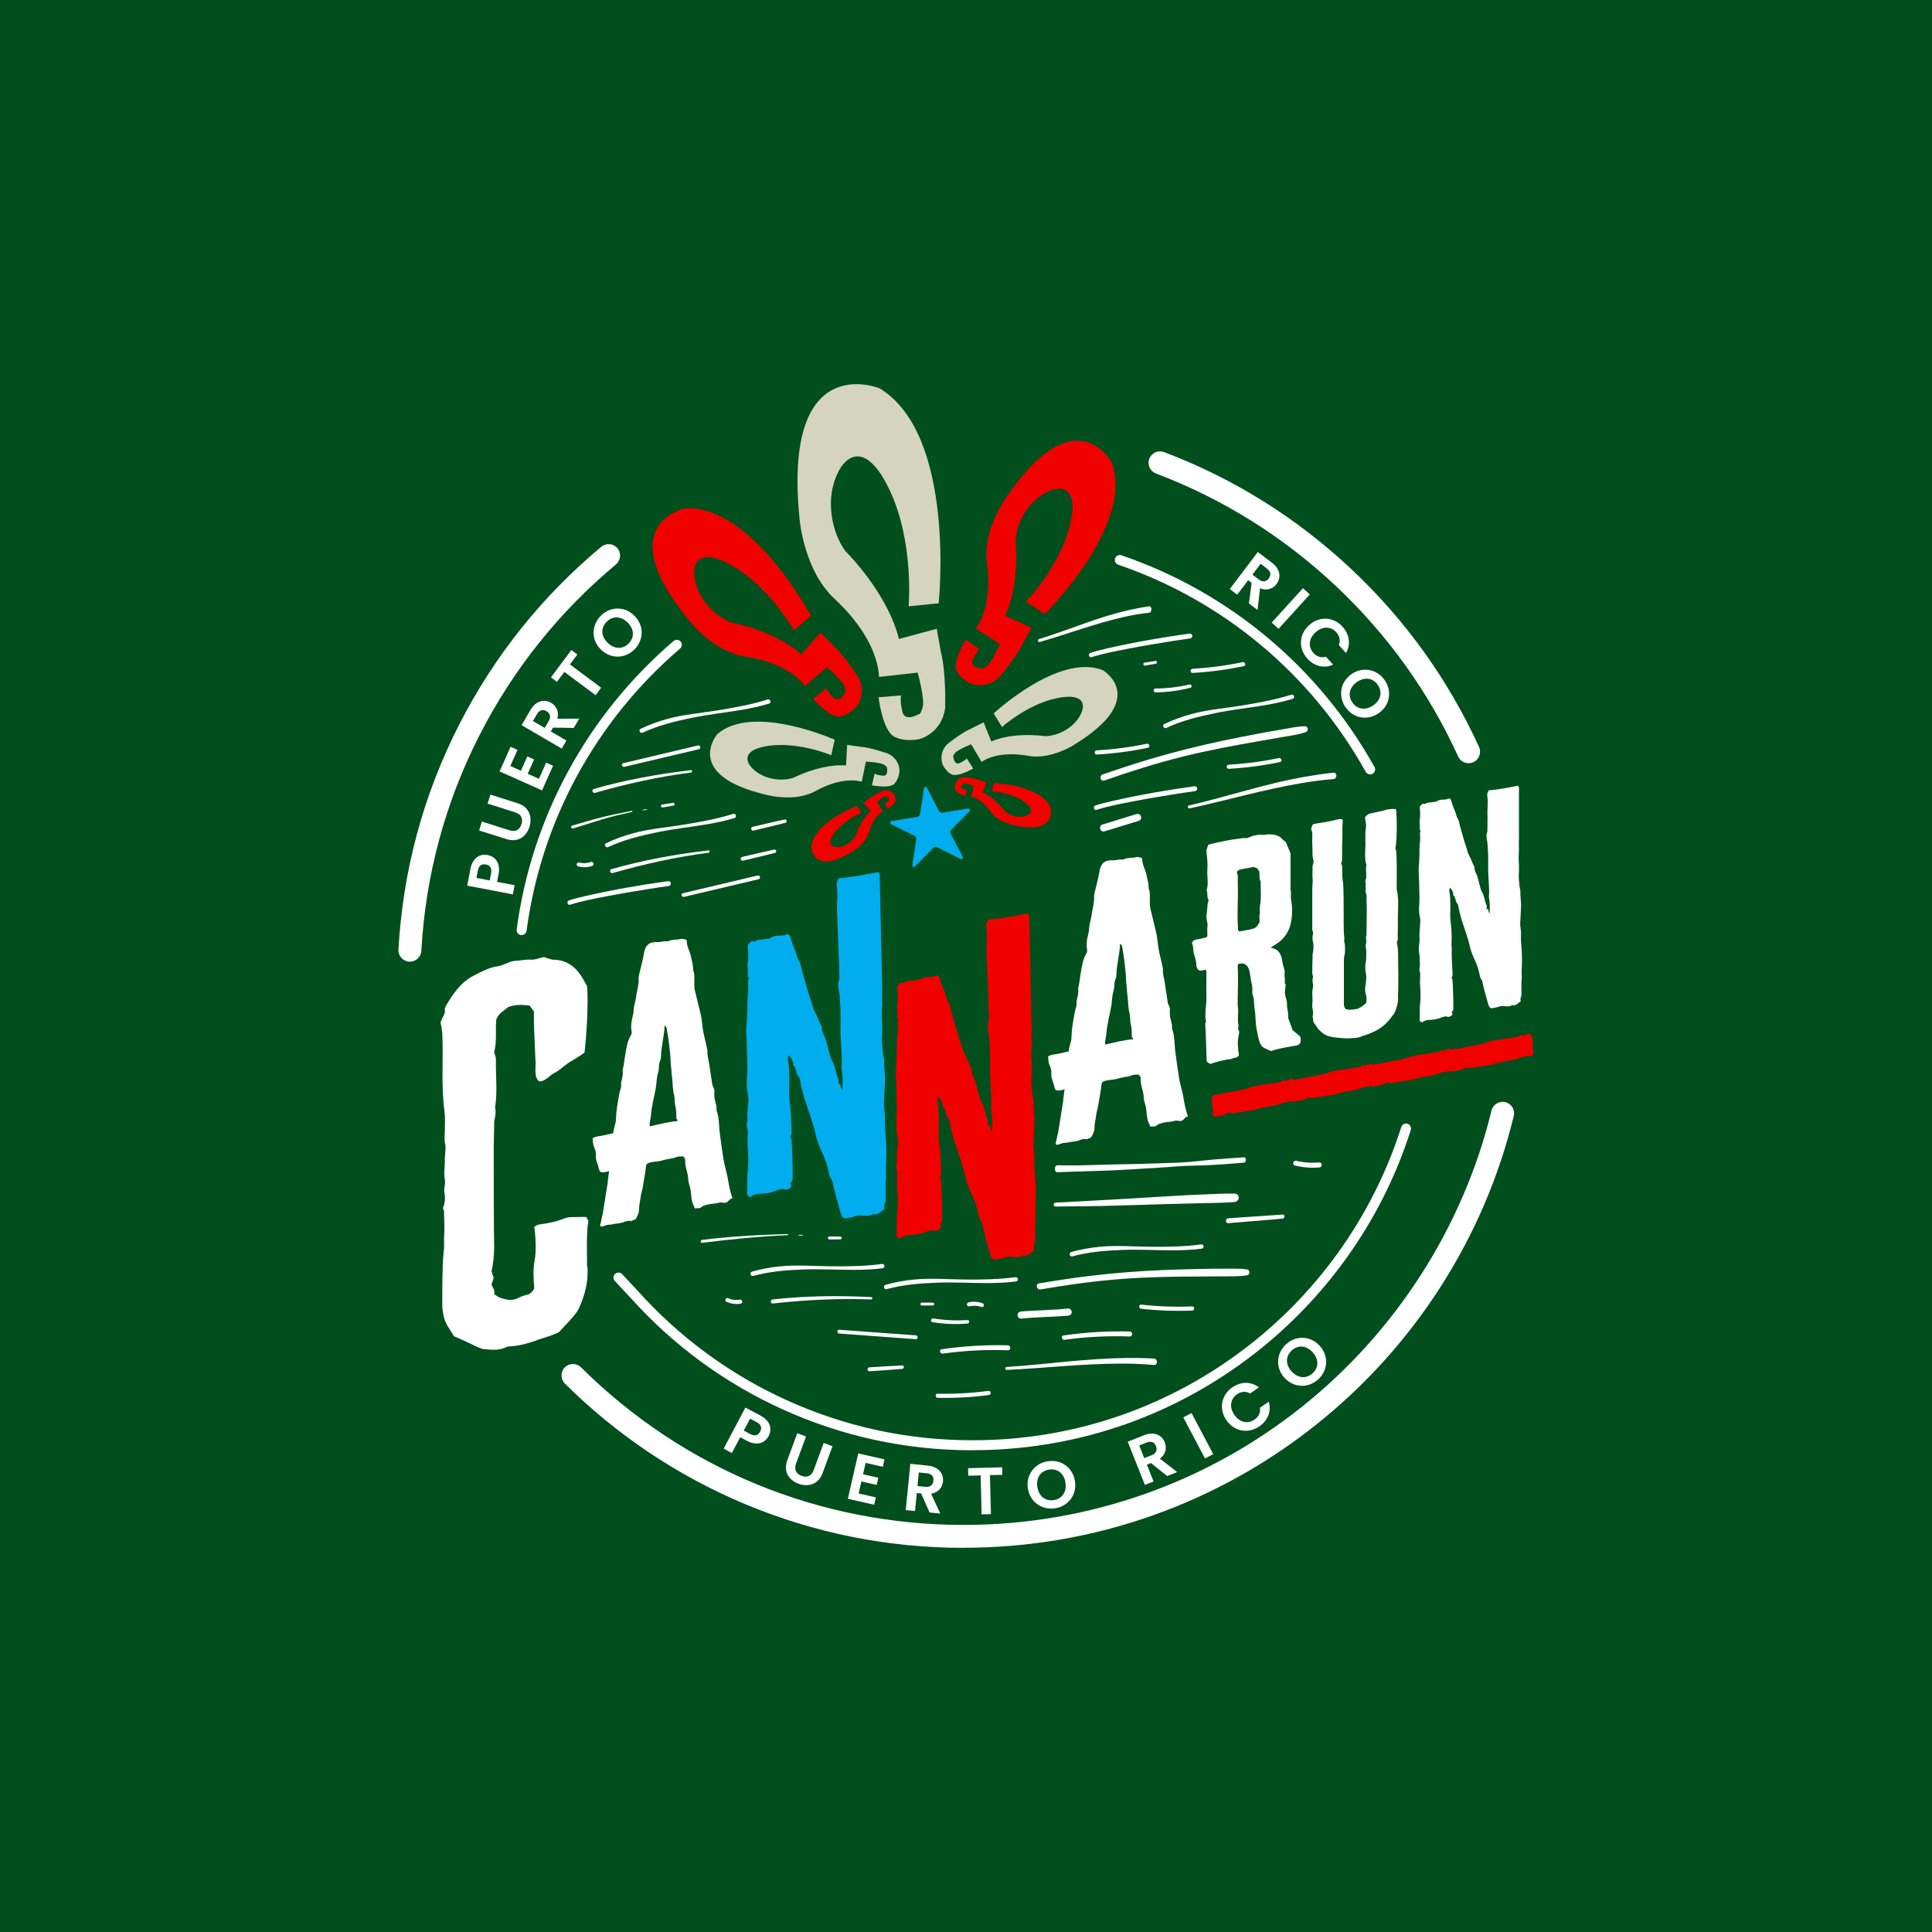 <?xml version="1.0" encoding="UTF-8"?>
<svg id="Layer_1" data-name="Layer 1" xmlns="http://www.w3.org/2000/svg" viewBox="0 0 500 500">
  <defs>
    <style>
      .cls-1, .cls-2 {
        fill: #f10000;
      }

      .cls-3, .cls-4 {
        fill: #00aeef;
      }

      .cls-4, .cls-5, .cls-2 {
        fill-rule: evenodd;
      }

      .cls-6 {
        fill: #fff;
      }

      .cls-5 {
        fill: #d5d4be;
      }

      .cls-7 {
        fill: #004f1c;
      }
    </style>
  </defs>
  <rect class="cls-7" x="-7.25" y="-7.19" width="518.65" height="517.42"/>
  <g>
    <g>
      <path class="cls-6" d="M129.02,226.25l-.38,1.98,4.54.86-.45,2.37-11.81-2.25.83-4.35c.54-2.84,2.42-3.96,4.47-3.57,1.79.34,3.39,1.91,2.81,4.96ZM127.09,225.99c.25-1.34-.29-2.06-1.34-2.26-1.08-.21-1.84.26-2.09,1.6l-.36,1.88,3.44.65.36-1.88Z"/>
      <path class="cls-6" d="M123.99,214.92l.73-2.3,7.1,2.25c1.58.5,2.67-.09,3.13-1.56.47-1.48-.08-2.59-1.66-3.09l-7.1-2.25.73-2.32,7.08,2.24c3.02.96,3.81,3.59,3.02,6.11-.8,2.51-2.93,4.11-5.95,3.16l-7.08-2.24Z"/>
      <path class="cls-6" d="M133.93,194.07l-1.86,4.17,2.75,1.23,1.65-3.7,1.75.78-1.65,3.7,2.91,1.3,1.86-4.17,1.79.8-2.85,6.37-10.99-4.91,2.85-6.37,1.79.8Z"/>
      <path class="cls-6" d="M137.26,183.78c1.46-2.5,3.63-2.9,5.37-1.89,1.26.74,2.13,2.19,1.61,4.11l5.66-.02-1.41,2.41-5.38-.08-.57.98,4.05,2.37-1.22,2.08-10.38-6.07,2.28-3.9ZM138.94,184.86l-1.02,1.74,3.05,1.78,1.02-1.74c.68-1.16.37-2.04-.56-2.59-.92-.54-1.81-.36-2.48.8Z"/>
      <path class="cls-6" d="M142.59,175.3l5.27-7.07,1.56,1.16-1.92,2.57,8.08,6.02-1.44,1.93-8.08-6.02-1.92,2.57-1.56-1.16Z"/>
      <path class="cls-6" d="M164.3,167.97c-2.34,2.46-6.1,2.7-8.72.2-2.61-2.49-2.54-6.25-.19-8.71,2.37-2.48,6.09-2.69,8.7-.2,2.62,2.5,2.57,6.24.22,8.71ZM162.74,166.48c1.5-1.57,1.4-3.74-.37-5.43-1.77-1.69-3.91-1.66-5.41-.09-1.51,1.58-1.44,3.73.33,5.42,1.77,1.69,3.94,1.69,5.45.1Z"/>
    </g>
    <path class="cls-6" d="M161.41,316.31c-2.05.55-2.46.3-2.79.53-1.07.2-1.07-.04-2.3.44-.49.18-.9.25-.98-.06-.08-.31.25-.95.25-1.36l.41-1.8,1.23-7.7c.08-1.08.25-2.18.41-3.28-.82.24-2.46.72-2.54-.34l-.16-.38c-.16-1.12-.82-2.06-.74-3.22.08-1.08-.16-1.61-.57-2.6-.16-.38-.25-1.59-.25-1.92.33-.55,2.46-.63,2.95-.81.82-.16,1.64-.39,2.38-.54,0-.25.08-.51.08-.75l.57-2.24.16-2.33c.16-1.67.49-3.46.82-5.24.16-.52.41-1.14.41-1.72-.08-.64.08-1.25.25-1.85.08-.59.25-1.2.16-1.84-.08-.48.16-1.02.25-1.61.25-1.77.49-3.54.9-5.34.57-2.41,1.31-2.38,1.15-3.42-.25-1.18-.08-2.53.25-3.82.25-.78.25-1.52.33-2.28.16-1.1.57-2.24.66-3.41.25-1.44.66-2.83.57-4.21,0-.74.25-1.44.41-2.13.49-1.9.82-3.44,1.07-4.8.16-1.02.9-2.14,1.89-2.33.49-.09.98-.19,1.48-.12.82,0,1.64-.31,2.38-.21.25.04.41,0,.57-.11,1.07-.45,2.05-.23,3.12-.51.41-.16.74.11,1.15.11.41.09.41.33.41.66,0,1.15.74,2.4.98,3.42.25,1.27.66,2.42.66,3.73,0,.41.25.69.25,1.1.16,1.36-.08,2.8.16,4.15l1.56,6.43c.25,1.1.33,2.32.49,3.43.25,1.92.82,3.62,1.15,5.44,0,.16.16.3.08.56-.08,1.08.25,2.09.41,3.04l.82,5.42c.08.8.66,1.19.57,2.02-.16,2.33.57,3.01.57,4.48-.08.26,0,.49.08.64.66,1.93.49,4.09.82,6.16.25,2.09.57,4.16.9,6.31.25,1.43.66,2.83.98,4.24.33,1.91.66,3.89,1.31,5.74-.33.14-.74.3-.9.58-.49.67-1.23.73-1.64.56-.82-.17-1.64.31-2.38.29-.66.04-1.39.18-2.13.41-.33.06-.82.32-1.15.63-.49.26-.9.09-1.23.15-.49.18-.33-.27-.49-.48-.82-1.32-.66-3.16-.98-4.65-.25-.94-.57-1.86-.57-2.93-.16-1.45-.82-2.71-.74-4.29,0-.25-.08-.64-.33-.84-.16-.13-.16-.3-.33-.27-.57.11-1.23-.01-1.72.25-.74.3-1.07.29-1.8.43-.66.12-1.39.27-1.97.46-1.31.33-1.8.18-3.03.5-.66.21-.9.34-.98,1.01-.16,1.75-.57,3.55-.82,5.32-.16.93-.49,1.82-.57,2.73-.16,1.1-.41,2.13-.41,3.19,0,.82-.41,1.55-.82,2.29-.33.47-.82.24-1.15.63-.66-.28-1.31,0-1.97.21ZM175.36,290.11c0-.41-.41-.5-.33-.92,0-.98,0-1.97-.25-2.91-.25-1.02-.08-2.2-.41-3.2-.16-.62-.16-1.28-.25-1.92-.08-1.21-.16-2.35-.33-3.46,0-1.15-.25-2.09-.25-3.15,0-1.56-.57-6.29-.9-7.7-.08-.56,0-1.07-.66-1.43.08,1.79-.98,6.18-.9,7.8,0,.08-.08,1-.16,1.1-.57,1.18-.25,1.93-.57,3.14-.41,1.31-.41,2.54-.57,3.8-.41,2.46-1.15,4.89-1.31,7.39-.08.92-.41,1.8-.33,2.85,2.46-.55,4.84-1.17,7.22-1.38Z"/>
    <path class="cls-6" d="M279.29,295.14c-2.05.55-2.46.3-2.79.53-1.07.2-1.07-.04-2.3.44-.49.18-.9.25-.98-.06-.08-.31.25-.95.25-1.36l.41-1.8,1.23-7.7c.08-1.08.25-2.18.41-3.28-.82.24-2.46.72-2.54-.34l-.16-.38c-.16-1.12-.82-2.06-.74-3.22.08-1.08-.16-1.61-.57-2.6-.16-.38-.25-1.59-.25-1.92.33-.55,2.46-.63,2.95-.81.82-.16,1.64-.4,2.38-.54,0-.25.08-.51.08-.75l.57-2.24.16-2.33c.16-1.67.49-3.46.82-5.24.16-.52.41-1.14.41-1.72-.08-.64.08-1.25.25-1.85.08-.59.25-1.2.16-1.84-.08-.48.16-1.02.25-1.61.25-1.77.49-3.54.9-5.34.57-2.41,1.31-2.38,1.15-3.42-.25-1.18-.08-2.53.25-3.82.25-.79.25-1.52.33-2.28.16-1.1.57-2.24.66-3.41.25-1.44.66-2.83.57-4.21,0-.74.25-1.44.41-2.13.49-1.9.82-3.44,1.07-4.8.16-1.02.9-2.14,1.89-2.33.49-.09.98-.19,1.48-.12.82,0,1.64-.31,2.38-.21.25.04.41,0,.57-.11,1.07-.45,2.05-.23,3.12-.51.41-.16.74.11,1.15.11.41.09.41.33.41.66,0,1.15.74,2.4.98,3.42.25,1.27.66,2.42.66,3.73,0,.41.25.69.25,1.1.16,1.36-.08,2.8.16,4.15l1.56,6.43c.25,1.1.33,2.32.49,3.43.25,1.92.82,3.62,1.15,5.44,0,.16.16.3.08.56-.08,1.08.25,2.09.41,3.04l.82,5.42c.08.8.66,1.19.57,2.02-.16,2.33.57,3.01.57,4.48-.08.26,0,.49.08.64.66,1.93.49,4.09.82,6.16.25,2.09.57,4.16.9,6.31.25,1.43.66,2.83.98,4.24.33,1.91.66,3.89,1.31,5.74-.33.14-.74.3-.9.58-.49.67-1.23.73-1.64.56-.82-.17-1.64.31-2.38.29-.66.04-1.39.18-2.13.41-.33.06-.82.32-1.15.63-.49.26-.9.09-1.23.15-.49.18-.33-.27-.49-.48-.82-1.32-.66-3.16-.98-4.65-.25-.94-.57-1.86-.57-2.93-.16-1.45-.82-2.71-.74-4.29,0-.25-.08-.64-.33-.84-.16-.13-.16-.3-.33-.27-.57.11-1.23-.01-1.72.25-.74.3-1.07.29-1.8.43-.66.13-1.39.27-1.97.46-1.31.33-1.8.18-3.03.5-.66.21-.9.34-.98,1.01-.16,1.75-.57,3.55-.82,5.32-.16.93-.49,1.82-.57,2.73-.16,1.1-.41,2.13-.41,3.19,0,.82-.41,1.55-.82,2.29-.33.47-.82.24-1.15.63-.66-.28-1.31,0-1.97.21ZM293.23,268.94c0-.41-.41-.5-.33-.92,0-.98,0-1.97-.25-2.91-.25-1.02-.08-2.2-.41-3.2-.16-.62-.16-1.28-.25-1.92-.08-1.21-.16-2.35-.33-3.46,0-1.15-.25-2.09-.25-3.15,0-1.56-.57-6.29-.9-7.7-.08-.56,0-1.07-.66-1.43.08,1.79-.98,6.18-.9,7.8,0,.08-.08,1-.16,1.1-.57,1.18-.25,1.93-.57,3.14-.41,1.31-.41,2.54-.57,3.8-.41,2.46-1.15,4.89-1.31,7.39-.08.92-.41,1.8-.33,2.85,2.46-.55,4.84-1.17,7.22-1.38Z"/>
    <path class="cls-3" d="M193.35,309.18c.09-2.07-.09-4.09.18-6.28.18-1.82.18-3.78,0-5.62-.09-1.14-.09-2.3,0-3.48,0-.71.09-1.35-.18-1.93-.27-.84.18-1.82.09-2.69-.18-.95.25-3.42.25-3.96.18-1.1-.27-2.18-.36-3.32-.18-1.75.09-3.58.09-5.37-.09-3.01-.09-6.05-.27-9.13-.09-1.32.18-2.8.18-4.23.18-1.73,0-3.48.18-5.3.18-1.1.18-2.35.09-3.5,0-.45,0-.89.27-1.3-.18-.23-.45-.36-.36-.56.18-1.19-.18-2.2,0-3.3.27-1.48.09-2.96,0-4.37,0-.45.45-.71.71-1.03.36-.25.71-.31.98-.1,1.34-.79,1.69-.41,4.1-.87,1.43-1.16,3.03-.31,4.46-1.12.45.09.71.4.8.83.27,1.11.62,2.11,1.07,3.1.54,1.06.62,2.29,1.25,3.24.45.81.54,1.86.8,2.79.71,2.18,1.16,4.42,1.96,6.58.45,1.16.62,2.56,1.25,3.6.62,1.04.98,2.31,1.52,3.37.09.16.27.31.27.57,0,1.07.45,1.97.89,2.86.36.82,1.16,4.77,1.61,5.58.71,1.11.98,2.49,1.34,3.85.18.77.8,1.28.36,2.25.09.16.27.31.54.08.09.52.27,1.11.54,1.86.18-2,.18-3.69-.09-5.33-.09-.25-.09-.61-.09-.87.27-2.1-.27-7.26-.27-9.4,0-2.32.09-4.74-.09-7.12-.09-1.14-.09-2.3-.36-3.41-.09-.79-.27-1.64.09-2.51.09-.28.09-.64.09-.91,0-1.96-.56-15.67-.65-17.61,0-1.87.27-3.8,0-5.53-.09-.7-.18-1.39.54-2.33,3.39-.2,6.78-.93,10.08-1.56.45.27.45.63.45.9l.65,28.85c0,1.34-.09,2.69,0,4.1,0,1.16-.18,2.44-.09,3.67s.09,2.48.09,3.73-.18,2.53,0,3.66c.18.95.09,1.95.36,2.88.27.75.09,1.68.18,2.46.09,1.41.27,2.8.18,4.34l-.27,5.4c0,.45,0,.89.09,1.23.09.96.27,1.82.18,2.82-.09,2.69.36,5.19.36,7.78,0,1.34,0,2.68-.09,3.94-.09,1.27.09,2.48,0,3.66-.18,1.28-.09,2.42-.09,3.67v1.87c-.09.64-.45,1.24-.36,1.85.09.07.09.16.09.43-.98.46-1.69,1.66-2.94,1.27-1.25.68-2.41.37-3.48.31-.71-.04-1.78.52-2.32.53l-1.52.29c-.8-.2-.98-.97-1.16-1.56-.71-2.63-1.52-5.24-2.05-7.9-.18-.59-.62-1.04-.8-1.63-.36-1.89-.8-3.5-1.52-5.15-.54-1.15-1.07-2.2-1.43-3.39-.54-1.23-.71-2.63-1.07-3.9-.8-2.52-1.61-5.13-2.5-7.64-.45-1.61-.89-3.22-1.16-5.04l-.89-1.44c.36-.33-.54-1.15-.27-1.46l-.54-.52c.09-1.18-.54-1.77-1.07-2.65-.54.82-.27,1.57-.18,2,.36,2.7.18,5.5.18,8.26.09,1.23.18,2.37.36,3.59.18,2.02.11,2.64.29,5.64,0,.45.09.96-.36,1.5.45.81.36,1.72.45,2.59l.18,5.32v3.3c-.09.46-.45.62-.54.99,0,.27.36.47.18.86-.27.5-1.25.95-1.78.7-.71-.31-1.25.15-1.96.2-.36.34-2.41.9-3.84.91-1.16.04-1.87.09-2.94.83-.45.08-.62-.24-.89-.54Z"/>
    <path class="cls-1" d="M232.04,319.88c.09-2.07-.09-4.09.18-6.28.18-1.82.18-3.78,0-5.62-.09-1.14-.09-2.3,0-3.48,0-.71.09-1.35-.18-1.93-.27-.84.18-1.82.09-2.69-.18-.95.25-3.42.25-3.96.18-1.1-.27-2.18-.36-3.32-.18-1.75.09-3.58.09-5.37-.09-3.01-.09-6.05-.27-9.13-.09-1.32.18-2.8.18-4.23.18-1.73,0-3.48.18-5.3.18-1.1.18-2.35.09-3.5,0-.45,0-.89.27-1.3-.18-.23-.45-.36-.36-.56.18-1.19-.18-2.2,0-3.3.27-1.48.09-2.96,0-4.37,0-.45.45-.71.71-1.03.36-.25.71-.31.98-.1,1.34-.79,1.69-.41,4.1-.87,1.43-1.16,3.03-.31,4.46-1.12.45.09.71.4.8.83.27,1.11.62,2.11,1.07,3.1.54,1.06.62,2.29,1.25,3.24.45.81.54,1.86.8,2.79.71,2.18,1.16,4.42,1.96,6.58.45,1.16.62,2.56,1.25,3.6.62,1.04.98,2.31,1.52,3.37.09.16.27.31.27.57,0,1.07.45,1.97.89,2.86.36.82,1.16,4.77,1.61,5.58.71,1.11.98,2.49,1.34,3.85.18.77.8,1.28.36,2.25.09.16.27.31.54.08.09.52.27,1.11.54,1.86.18-2,.18-3.69-.09-5.33-.09-.25-.09-.61-.09-.87.27-2.1-.27-7.26-.27-9.4,0-2.32.09-4.74-.09-7.12-.09-1.14-.09-2.3-.36-3.41-.09-.79-.27-1.64.09-2.51.09-.28.09-.64.09-.91,0-1.96-.56-15.67-.65-17.61,0-1.87.27-3.8,0-5.53-.09-.7-.18-1.39.54-2.33,3.39-.2,6.78-.93,10.08-1.56.45.27.45.63.45.9l.65,28.85c0,1.34-.09,2.69,0,4.1,0,1.16-.18,2.44-.09,3.67s.09,2.48.09,3.73-.18,2.53,0,3.66c.18.95.09,1.95.36,2.88.27.75.09,1.68.18,2.46.09,1.41.27,2.8.18,4.34l-.27,5.4c0,.45,0,.89.09,1.23.09.96.27,1.82.18,2.82-.09,2.69.36,5.19.36,7.78,0,1.34,0,2.68-.09,3.94-.09,1.27.09,2.48,0,3.66-.18,1.28-.09,2.42-.09,3.67v1.87c-.09.64-.45,1.24-.36,1.85.09.07.09.16.09.43-.98.46-1.69,1.66-2.94,1.27-1.25.68-2.41.37-3.48.31-.71-.04-1.78.52-2.32.53l-1.52.29c-.8-.2-.98-.97-1.16-1.56-.71-2.63-1.52-5.24-2.05-7.9-.18-.59-.62-1.04-.8-1.63-.36-1.89-.8-3.5-1.52-5.15-.54-1.15-1.07-2.2-1.43-3.39-.54-1.23-.71-2.63-1.07-3.9-.8-2.52-1.61-5.13-2.5-7.64-.45-1.61-.89-3.22-1.16-5.04l-.89-1.44c.36-.33-.54-1.15-.27-1.46l-.54-.52c.09-1.18-.54-1.77-1.07-2.65-.54.82-.27,1.57-.18,2,.36,2.7.18,5.5.18,8.26.09,1.23.18,2.37.36,3.59.18,2.02.11,2.64.29,5.64,0,.45.09.96-.36,1.5.45.81.36,1.72.45,2.59l.18,5.32v3.3c-.09.46-.45.62-.54.99,0,.27.36.47.18.86-.27.5-1.25.95-1.78.7-.71-.31-1.25.15-1.96.2-.36.34-2.41.9-3.84.91-1.16.04-1.87.09-2.94.83-.45.08-.62-.24-.89-.54Z"/>
    <path class="cls-6" d="M125.53,349.16c-.68.02-1.36-.31-1.92-.54-2.03-.97-4.07-1.94-6.1-2.79-1.02-1.73-2.26-3.18-2.71-5.24-.11-.88-.34-1.86-.34-2.76,0-3.16,0-6.32.11-9.51,0-1.36.11-2.84.23-4.22.23-1.29.11-2.62.11-3.86.23-2.41,0-4.63,0-6.89-.11-.32-.34-.61-.23-.86.56-1.35.56-2.59.34-3.79-.23-1.2.34-2.32.11-3.41-.34-1.52,0-3.16,0-4.74-.11-1.45.34-2.89.11-4.31-.34-1.29-.11-2.69-.11-4.04,0-1.58.11-3.18-.11-4.72-.9-6.6-.23-13.51-.56-20.11-.11-.99-.23-1.88-.45-2.62.23-1.29,1.24-2.16,1.13-3.26-.11-.43.11-.93.34-1.31,1.81-3.05,3.84-6.04,7.11-7.68,2.03-1.07,4.07-2.13,6.21-2.43,1.47-.17,2.82-1.22,4.29-1.38,1.36-.03,2.71-.4,4.18-.34,1.13.12,2.48-.47,3.5-.67,1.13.35,1.92.76,2.82.7,3.61.21,5.76,2.29,7.34,5.04l1.02,1.84c.34,4.34-.11,12.33-.68,17.18-1.36.94-2.71,1.76-4.07,2.58-1.24.8-2.26,1.9-3.61,2.61-1.36.6-2.37,2.26-4.07,2.24-.68-.66-.9-1.3-.9-2.09-.11-.88,0-1.81,0-2.82-.11-1.33-.11-2.69-.34-7.39-.11-1.9-.11-3.93-.11-5.85l-1.13-1.48c-1.81-.22-3.5-.35-5.53.38-.45.31-1.02.87-1.69,1.34-.56.45-1.02.98-1.36,1.84-.34,2.66.23,5.49-.56,8.46.11.66.45,1.27.45,1.95-.11,4.2.45,8.16-.23,12.47.45,1.49-.34,3.11-.23,4.67,0,1.69-.11,3.41-.11,5.1v4.74c0,7.11,0,14.34.11,21.55,0,2.03-.23,4.22-.68,6.23.23.63.34,1.29.56,1.7-.23.72-.34,1.19-.56,1.69.23.97,1.02,1.5.68,2.58.56.34,1.02.71,1.58.94,1.58.49,3.16.98,5.08-.18.79-.38,1.69-.55,2.48-.81l.79-.72c.23-.27.34-.63.45-.76-.23-2.44-.34-4.79.11-7.36.45-2.12.23-6.48-.11-8.45.45-.54,1.02-.65,1.47-.73,2.15-.3,4.18-.68,6.32-1.54.56-.22,1.24-.35,1.81-.34l3.84-.05.56,1.02c-.56,3.16-.34,8.42-.34,11.47,0,.23,0,.45.11.54.23,3.46-.56,6.88-2.03,10.21-.45,1.22-1.36,2.18-2.15,3.12l-3.16,3.43c-2.03,1.07-4.29,1.5-6.44,2.36-2.26.77-4.4,1.29-6.55,1.36-.34.06-.68.13-.9.29-1.81.8-3.61.58-5.31.45Z"/>
    <g>
      <path class="cls-6" d="M312.28,274.57l-.13-3.66c-.07-1.7-.07-3.48-.2-5.23,0-.33-.13-.7.07-1.07.07-.14.13-.29.07-.34-.4-2.03.2-4.19.13-6.28-.07-1.96,0-4.02,0-6.06,0-.33.07-.67-.2-.95-.53-.03-1.25.5-1.98-.02-.07-.19-.2-.49-.4-.78,0-1.12-.26-2.12-.59-3.11-.33-.99-.13-2.15-.59-3.05.2-.5.53-.69.92-.83l1.51-.29c.46-.15.99-.12,1.45-.41.07-.14.13-.29.13-.35,0-.79-.07-1.57,0-2.37.07-.34.07-.67,0-.92-.2-.88-.33-1.52-.2-2.27.13-.88.2-1.75.26-2.62.07-.34.2-.63.26-1.04-.53-.62-.13-1.69-.53-2.47.59-1.83.07-3.5.2-5.31.13-1.67-.07-3.35-.26-5.09l.46-1.34c.13-.09.26-.18.4-.21,2.57-.62,5.14-1.18,7.77-1.48.53-.1,1.05-.2,1.58-.1.66,0,1.38-.53,2.04-.65.79-.15,1.58-.37,2.37-.19.26.02.59-.05.92-.11,1.71-.13,3.23.04,4.28,1.36.2.23.46.31.72.52l1.25,2.99v8.23c0,.4-.07.87,0,1.25.13.57.13,1.16.07,1.83,0,.33.07.71.13,1.03.26,1.53.26,3.05.07,4.6-.33,2.89-1.71,5.27-4.48,6.85-.26.12-.53.36-.92.64,1.91.29,2.7,1.53,2.96,3.26l.26,1.4c.2.62.46,1.23.39,1.9-.13.68.07,1.3.07,1.96-.07.41-.07.8.2,1.08-.26,1.37-.33,2.5.13,3.6.13.44.2.88.2,1.35s0,.92.13,1.42c.2.62.13,1.42.2,2.27l1.12,3.08,1.98,1.67c.13.37.13.9.07,1.5-.13.16-.26.45-.39.54-.4.34-.86.29-1.25.37-1.98.38-3.95.62-5.93,1.33-.53-.1-.92-.42-1.38-.59-.99-.34-1.45-1.04-1.71-1.98-.33-1.06-.53-2.14-.72-3.22-.33-1.58-.2-3.32-.46-4.85-.26-1.33-.07-2.82-.59-4.1-.07-.12-.07-.32-.07-.51.2-1.42-.33-2.64-.46-3.93-.2-1.21-.26-2.85-1.65-3.37-.46-.24-1.05,0-1.45-.05-.07.21-.2.43-.2.56.2,3.72,0,6.39,0,9.62,0,.66.13,1.29.13,2.02,0,.66-.07,1.33-.07,1.99,0,.59,0,1.19.13,1.62.13.5-.26.97.07,1.44.2.29.13.83,0,1.25-.39,1.59-.2,3.66.07,5.12-.33.92-1.25.57-1.91,1.02-1.45.14-4.22.8-5.33,1.28-.4-.06-.79-.18-1.12-.71ZM322.89,240.67c.46-.09.99-.19,1.45-.34.46-.15.79-.41,1.12-.81l.53-.96c0-.72-.13-1.36,0-1.98.2-.7-.07-1.3.07-1.99.39-2.05.2-4.06.2-6.1v-.33c-.4-.65-.26-1.4-.33-2.11,0-.2,0-.4-.07-.58l-.53-.76-.92-.35-3.29.63c-.46.09-.86.29-1.05.79.4.71.26,1.66.26,2.52.2,4.18-.26,8.02.07,11.97,0,.26-.07.61.4.78l2.11-.4Z"/>
      <path class="cls-6" d="M347.85,268.71c-1.25-.09-2.5-.18-3.69-.48-1.25-.22-2.11-1.05-2.96-1.87-.39-.45-.66-1.06-1.05-1.51-.46-.5-.26-1.27-.46-1.82.4-1.13-.2-2-.07-3.08.13-.95,0-1.98,0-2.96,0-.53.07-1.07.2-1.62.07-.47-.13-.96-.13-1.49-.07-.32.07-.74.13-1.08-.07-.38-.2-.69-.2-1.08,0-1.25,0-2.57.07-3.9v-.72c.33-1.78.33-2.37,0-3.95-.07-.51,0-.99.13-1.47.07-.41-.2-.82-.2-1.21v-10.6c0-.79.2-1.68.07-2.52-.07-.78,0-1.58,0-2.44,0-.39-.07-.78.13-1.28.13-.35.2-.83.07-1.07-.39-1.24-.13-2.61-.26-3.84-.07-.71,0-1.45,0-2.24,0-.66,0-1.32-.33-1.91l.39-1.13c.13-.03.2-.17.33-.19l1.12-.21c1.58-.24,3.16-.47,4.81-.92.53-.1,1.12-.35,1.58.09-.2,1.62-.07,3.24-.13,4.9-.07,1.59-.07,3.17-.07,4.82,0,.46.07.98-.26,1.43.07.32.26.54.26.87.07.91,0,1.84.07,2.75.07.91.26,1.79.26,2.72.07,1.63.07,3.28.07,4.93.07,2.75-.13,5.62.2,8.33-.2.63.13,1.16.13,1.75,0,.86.13,1.69-.13,2.59-.13.55-.13,1.08-.13,1.61v10.74c0,.59.07,1.11.46,1.49q1.05.39,3.16-.08c.72-.4,1.52-.82,2.17-1.53.07-.74.13-1.54-.13-2.28-.26-.67-.2-1.48-.07-2.23.13-.68.13-1.34.2-2.01,0-.59-.13-1.16-.2-1.74-.07-.71-.13-1.42.07-2.25.2-.83.07-1.66.13-2.53.13-.75-.33-1.45-.07-2.29.26-.77-.2-1.41.13-2.2,0-2.04.07-4.16.07-6.27,0-.86,0-1.71-.07-2.56,0-.72.13-1.47-.2-2.14-.13-.5.13-1.14-.07-1.63.26-.64-.2-1.21.07-1.79s.07-1.07.13-1.61c0-.59-.13-1.16,0-1.78.07-.21.07-.41,0-.53-.46-1.62-.26-3.37-.2-5.1,0-1.51-.13-2.94.13-4.5.13-.88-.2-1.74-.26-2.58.46-.61.99-.91,1.51-1.01.92-.18,1.78-.4,2.63-.57.26-.05.59-.11.92-.24.99-.32,1.78-.4,2.96-.3.33,2.18.26,8.45-.13,10.1.4,1.37.26,2.78.33,4.22v6.45c.46,1.95.4,4.07.33,6.19-.07,1.92,0,3.82-.07,5.74,0,.53.13,1.09-.2,1.68,0,.07-.07.28,0,.33.46,2.02.26,4.17.33,6.19.07,2.03,0,4.08,0,6.13,0,.4-.07.74-.07,1.13.13,1.49-.13,2.92-.92,4.65-.13.22-.53.63-.79,1.07-1.58,2.21-3.69,3.54-6.06,4.38-.66.26-1.32.38-2.04.72-.39.14-.86.23-1.25.24-.99.06-1.98.18-2.9.09Z"/>
      <path class="cls-6" d="M367.41,264.19c.07-1.53-.07-3.02.13-4.64.13-1.34.13-2.79,0-4.15-.07-.84-.07-1.7,0-2.57,0-.53.07-1-.13-1.42-.2-.62.13-1.34.07-1.99-.13-.7,0-1.58-.13-2.28-.2-1.08-.2-2.14,0-3.29.07-.47.07-1,0-1.45-.07-.38.2-3.27.2-3.66.13-.82-.2-1.61-.26-2.45-.13-1.29.07-2.65.07-3.96-.07-2.23-.07-4.47-.2-6.75-.07-.98.13-2.07.13-3.12.13-1.28,0-2.57.13-3.91.13-.82.13-1.74.07-2.58,0-.33,0-.66.2-.96-.13-.17-.33-.27-.26-.41.13-.88-.13-1.62,0-2.44.2-1.09.07-2.19,0-3.23,0-.33.33-.52.53-.76.26-.18.53-.23.72-.07.99-.58,1.25-.3,3.03-.64,1.05-.86,2.24-.23,3.29-.83.33.07.53.29.59.61.2.82.46,1.56.79,2.29.4.78.46,1.69.92,2.39.33.6.39,1.37.59,2.06.53,1.61.86,3.26,1.45,4.86.33.86.46,1.89.92,2.66.46.77.72,1.71,1.12,2.49.07.12.2.23.2.42,0,.79.33,1.45.66,2.11.26.61.86,3.52,1.19,4.12.53.82.72,1.84.99,2.84.13.57.59.94.26,1.66.07.12.2.23.39.06.07.38.2.82.4,1.37.13-1.47.13-2.73-.07-3.94-.07-.19-.07-.45-.07-.65.2-1.55-.2-5.36-.2-6.94,0-1.71.07-3.5-.07-5.26-.07-.84-.07-1.7-.26-2.52-.07-.58-.2-1.21.07-1.86.07-.21.07-.47.07-.67,0-1.45.07-2.98,0-4.41,0-1.38.2-2.8,0-4.08-.07-.51-.13-1.03.4-1.72,2.5-.15,5.01-.69,7.44-1.16.33.2.33.46.33.66v12.71c0,.99-.07,1.99,0,3.03,0,.86-.13,1.8-.07,2.71.07.91.07,1.83.07,2.75s-.13,1.87,0,2.7c.13.7.07,1.44.26,2.12.2.56.07,1.24.13,1.82.07,1.04.2,2.07.13,3.2l-.2,3.99c0,.33,0,.66.07.91.07.71.2,1.35.13,2.08-.07,1.99.26,3.84.26,5.75,0,.99,0,1.98-.07,2.91-.07.93.07,1.83,0,2.7-.13.95-.07,1.79-.07,2.71v1.38c-.07.47-.33.92-.26,1.37.07.05.07.12.07.32-.72.34-1.25,1.23-2.17.94-.92.51-1.78.27-2.57.23-.53-.03-1.32.38-1.71.39l-1.12.21c-.59-.15-.72-.72-.86-1.15-.53-1.94-1.12-3.87-1.51-5.84-.13-.44-.46-.77-.59-1.2-.26-1.4-.59-2.59-1.12-3.8-.4-.85-.79-1.63-1.05-2.5-.4-.91-.53-1.94-.79-2.88-.59-1.86-1.19-3.79-1.84-5.64-.33-1.19-.66-2.38-.86-3.72l-.66-1.06c.26-.25-.39-.85-.2-1.08l-.4-.39c.07-.87-.4-1.31-.79-1.96-.4.6-.2,1.16-.13,1.47.26,1.99.13,4.06.13,6.1.07.91.13,1.75.26,2.65.13,1.49.13,2.94.07,4.47-.07.28.07.58.07.84-.07,2.25.07,4.4.2,6.61,0,.33.07.71-.26,1.1.33.6.26,1.27.33,1.91l.13,3.93v2.44c-.07.34-.33.46-.4.73,0,.2.26.34.13.63-.2.37-.92.7-1.32.51-.53-.23-.92.11-1.45.14-.26.25-1.78.67-2.83.67-.86.03-1.38.07-2.17.61-.33.06-.46-.18-.66-.4Z"/>
    </g>
    <g>
      <path class="cls-1" d="M319.96,287.98c-.66.13-1.32.25-1.98-.08-1.32.98-2.5.81-3.56,1.14-.39-.12-.46-.44-.66-.73.2-.5.26-.84.07-1.4-.2-.42-.13-.9-.2-1.48v-1.58c.26-.38.59-.44.92-.51l6.85-1.31c.59-.11,1.19-.23,1.71-.46.53-.23.99-.32,1.45-.47,2.04-.39,4.08-.58,6.13-.97.59-.11.46.11,1.05-.33.13-.16.53-.23.66-.19.46.24,1.45-.34,1.78-.47l.2.09c.53.16.4.85.79,1.03,0,1.51-.07,2.52.26,3.9-.13.29-.26.58-.46.88-1.38-.13-2.7.25-4.08.78-.2.04-.4.14-.53.17-1.65.31-3.42.52-4.81.98-1.84.55-3.75.65-5.6,1Z"/>
      <path class="cls-1" d="M340.44,284.07c-.66.13-1.32.25-1.98-.08-1.32.98-2.5.81-3.56,1.14-.39-.12-.46-.44-.66-.73.2-.5.26-.84.07-1.4-.2-.42-.13-.9-.2-1.48v-1.58c.26-.38.59-.44.92-.51l6.85-1.31c.59-.11,1.19-.23,1.71-.46.53-.23.99-.32,1.45-.47,2.04-.39,4.08-.58,6.13-.97.59-.11.46.11,1.05-.33.13-.16.53-.23.66-.19.46.24,1.45-.34,1.78-.47l.2.09c.53.16.4.85.79,1.03,0,1.51-.07,2.52.26,3.9-.13.29-.26.58-.46.88-1.38-.13-2.7.25-4.08.78-.2.04-.4.14-.53.17-1.65.31-3.42.52-4.81.98-1.84.55-3.75.65-5.6,1Z"/>
      <path class="cls-1" d="M360.92,280.17c-.66.13-1.32.25-1.98-.08-1.32.98-2.5.81-3.56,1.14-.4-.12-.46-.44-.66-.73.2-.5.26-.84.07-1.4-.2-.42-.13-.9-.2-1.48v-1.58c.26-.38.59-.44.92-.51l6.85-1.31c.59-.11,1.19-.23,1.71-.46s.99-.32,1.45-.47c2.04-.39,4.08-.58,6.13-.97.59-.11.46.11,1.05-.33.13-.16.53-.23.66-.19.46.24,1.45-.34,1.78-.47l.2.09c.53.16.4.85.79,1.03,0,1.51-.07,2.52.26,3.9-.13.29-.26.58-.46.88-1.38-.13-2.7.25-4.08.78-.2.04-.39.14-.53.17-1.65.31-3.42.52-4.81.98-1.84.55-3.75.65-5.6,1Z"/>
      <path class="cls-1" d="M381.41,276.26c-.66.13-1.32.25-1.98-.08-1.32.98-2.5.81-3.56,1.14-.4-.12-.46-.44-.66-.73.2-.5.26-.84.07-1.4-.2-.42-.13-.9-.2-1.48v-1.58c.26-.38.59-.44.92-.51l6.85-1.31c.59-.11,1.19-.23,1.71-.46s.99-.32,1.45-.47c2.04-.39,4.08-.58,6.13-.97.59-.11.46.11,1.05-.33.13-.16.53-.23.66-.19.46.24,1.45-.34,1.78-.47l.2.09c.53.16.4.85.79,1.03,0,1.51-.07,2.52.26,3.9-.13.29-.26.58-.46.88-1.38-.13-2.7.25-4.08.78-.2.04-.39.14-.53.17-1.65.31-3.43.52-4.81.98-1.84.55-3.75.65-5.6,1Z"/>
    </g>
    <g>
      <g>
        <path class="cls-6" d="M181.71,321.64c7.36-.92,14.75-1.65,22.16-1.99.18,0,.18-.28,0-.28-7.4.19-14.81.62-22.16,1.51-.48.06-.48.82,0,.76h0Z"/>
        <path class="cls-6" d="M206.76,319.76h.94c.12,0,.12-.19,0-.19h-.94c-.12,0-.12.19,0,.19h0Z"/>
        <path class="cls-6" d="M214.63,320.76l2.83-.02c.47,0,.47-.72,0-.72l-2.83-.02c-.49,0-.49.76,0,.76h0Z"/>
        <path class="cls-6" d="M238.58,337.87c.94,0,1.89-.01,2.83-.02.47,0,.47-.72,0-.72l-2.83-.02c-.49,0-.49.76,0,.76h0Z"/>
        <path class="cls-6" d="M241.31,342.17c3.02.49,6.06.62,9.1.35.55-.05.57-.91,0-.88-2.95.18-5.92.05-8.84-.43-.63-.1-.89.86-.26.96h0Z"/>
        <path class="cls-6" d="M277.54,325.15c4.19-1.17,8.56-1.5,12.88-1.67,4.38-.17,8.74.1,13.12.1,2.48,0,4.96-.1,7.42-.42.8-.1.66-1.21-.15-1.1-4.37.59-8.82.64-13.23.6-4.38-.04-8.78-.43-13.15.02-2.43.25-4.85.68-7.2,1.35-.71.21-.41,1.32.31,1.11h0Z"/>
        <path class="cls-6" d="M229.49,333.63c4.19-1.17,8.56-1.5,12.88-1.67,4.38-.17,8.74.1,13.12.1,2.48,0,4.96-.1,7.42-.42.8-.1.66-1.21-.15-1.1-4.37.59-8.82.64-13.23.6-4.38-.04-8.78-.43-13.15.02-2.43.25-4.85.68-7.2,1.35-.71.21-.41,1.32.31,1.11h0Z"/>
        <path class="cls-6" d="M194.94,330.21c4.19-1.17,8.56-1.5,12.88-1.67,4.38-.17,8.74.1,13.12.1,2.48,0,4.96-.1,7.42-.42.8-.1.66-1.21-.15-1.1-4.37.59-8.82.64-13.23.6-4.38-.04-8.78-.43-13.15.02-2.43.25-4.85.68-7.2,1.35-.71.21-.41,1.32.31,1.11h0Z"/>
        <path class="cls-6" d="M187.99,336.88c1.17.55,2.44.72,3.71.51.28-.05.46-.41.37-.66-.1-.3-.36-.43-.66-.37-.02,0-.22.03-.15.03-.06,0-.12.01-.17.02-.14.01-.27.02-.41.02-.26,0-.53,0-.79-.04-.04,0-.04,0,0,0-.04,0-.08-.01-.12-.02-.06,0-.12-.02-.17-.03-.13-.03-.27-.06-.4-.09-.25-.07-.51-.16-.7-.25-.24-.11-.56-.08-.7.18-.12.23-.08.58.18.7h0Z"/>
        <path class="cls-6" d="M254.34,337.3c-1.2-.46-2.48-.54-3.74-.24-.27.07-.43.44-.33.69.12.29.39.4.69.33.02,0,.21-.05.14-.04.06-.01.11-.02.17-.03.13-.02.27-.04.41-.05.26-.02.52-.03.79-.02.04,0,.04,0,0,0,.04,0,.08,0,.12,0,.06,0,.12.01.17.02.14.02.27.04.4.07.25.05.52.12.72.2.25.09.57.04.69-.24.1-.24.03-.58-.24-.69h0Z"/>
        <path class="cls-6" d="M199.99,337.35c8.45-.94,16.98-1.38,25.48-1.05.39.02.39-.59,0-.61-8.5-.44-17.02-.33-25.48.6-.66.07-.67,1.13,0,1.05h0Z"/>
        <path class="cls-6" d="M264.26,341.26c3.39-.36,6.83-.41,10.24-.62.64-.04,1.29-.07,1.93-.14.5-.05.93-.39.93-.93,0-.46-.43-.98-.93-.93-3.39.37-6.83.42-10.24.63-.64.04-1.29.07-1.93.14-.49.05-.92.39-.92.92,0,.46.42.98.92.92h0Z"/>
        <path class="cls-6" d="M269.31,333.7c7.05-1.2,14.15-2.21,21.29-2.73,6.39-.47,12.8-.59,19.21-.61,2.04,0,4.08-.02,6.12-.04,2.27-.02,4.6.08,6.85-.28.74-.12.75-1.39,0-1.5-2-.29-4.06-.21-6.08-.2-1.85,0-3.71.01-5.56.05-3.35.07-6.7.15-10.05.29-6.45.27-12.89.77-19.3,1.55-4.32.53-8.62,1.18-12.9,1.91-1.03.17-.59,1.74.43,1.56h0Z"/>
        <path class="cls-6" d="M295.33,338.7c4.38.49,8.8.65,13.21.47.69-.03.69-1.1,0-1.07-4.41.18-8.82.02-13.21-.47-.69-.08-.68,1,0,1.07h0Z"/>
        <path class="cls-6" d="M242.72,361.76c4.41.09,8.82-.15,13.2-.73.68-.09.59-1.16-.1-1.07-4.37.58-8.78.82-13.2.73-.69-.01-.59,1.06.1,1.07h0Z"/>
        <path class="cls-6" d="M225.01,354.88c2.83-.18,5.66-.37,8.49-.62.55-.05.57-.9,0-.88-2.83.12-5.66.3-8.49.49-.64.04-.65,1.04,0,1h0Z"/>
        <path class="cls-6" d="M260.52,354.53c9.88-.46,19.73-1.62,29.63-1.63,2.82,0,5.65.09,8.46.36,1.06.1,1.08-1.61,0-1.67-9.92-.56-19.75.52-29.62,1.48-2.82.28-5.64.52-8.47.7-.48.03-.49.78,0,.76h0Z"/>
        <path class="cls-6" d="M217.2,345.12c6.6.49,13.21.97,19.81,1.46.64.05.63-.95,0-.99-6.6-.48-13.21-.97-19.81-1.45-.63-.05-.63.93,0,.98h0Z"/>
        <path class="cls-6" d="M275.54,346.74c5.57-.78,11.21-1.06,16.83-.86.83.03.83-1.26,0-1.28-5.73-.16-11.46.19-17.14,1.02-.74.11-.42,1.23.31,1.13h0Z"/>
        <path class="cls-6" d="M244,350.31c5.57-.78,11.21-1.06,16.83-.86.83.03.83-1.26,0-1.28-5.73-.16-11.46.19-17.14,1.02-.74.11-.42,1.23.31,1.13h0Z"/>
      </g>
      <g>
        <path class="cls-6" d="M321.89,299.51c-3.12.24-6.25.42-9.37.72-1.58.15-3.15.36-4.73.48s-3.1.21-4.65.25c-3.16.08-6.31.23-9.47.29-3.13.06-6.26.11-9.39.21-1.75.05-3.5.1-5.25.14s-3.56-.03-5.34-.03c-.93,0-.93,1.83,0,1.8,3.13-.1,6.26-.24,9.39-.31,3.13-.08,6.26-.21,9.39-.41,3.16-.19,6.31-.39,9.47-.59,1.55-.1,3.1-.25,4.65-.32s3.15-.09,4.73-.14c3.53-.12,7.06-.41,10.58-.7.71-.06.72-1.44,0-1.39h0Z"/>
        <path class="cls-6" d="M273.16,312.25c3.97-.06,7.93-.05,11.9-.14,2.59-.06,5.18-.14,7.77-.22,4.56-.14,9.12-.29,13.68-.39,1.88-.04,3.76-.09,5.64-.14,2.46-.06,4.93-.06,7.39-.29,1.36-.13,1.41-2.11,0-2.16-2.21-.07-4.42.06-6.63.15-1.76.07-3.51.14-5.27.23-2.59.14-5.18.29-7.77.44-4.56.28-9.12.58-13.68.81-4.34.23-8.68.5-13.02.7-.64.03-.65,1.01,0,1h0Z"/>
        <path class="cls-6" d="M317.89,316.55c3.86-.32,7.73-.61,11.59-.95.81-.07,1.62-.15,2.44-.22.66-.06.68-1.1,0-1.05-3.86.26-7.73.51-11.59.79-.81.06-1.62.12-2.44.18s-.8,1.31,0,1.25h0Z"/>
        <path class="cls-6" d="M335.13,301.63c2.06.51,4.19.69,6.3.51.35-.03.65-.28.65-.65,0-.33-.3-.68-.65-.65-2,.18-4.01.04-5.97-.43-.79-.19-1.12,1.02-.34,1.22h0Z"/>
      </g>
    </g>
    <g>
      <path class="cls-6" d="M148.29,214.41c2.54-.76,5.05-1.61,7.58-2.37,2.53-.76,5.11-1.35,7.7-1.92.18-.04.1-.3-.07-.27-2.6.5-5.2,1.03-7.77,1.67-2.57.64-5.1,1.41-7.64,2.15-.47.14-.27.87.2.73h0Z"/>
      <path class="cls-6" d="M166.44,209.75l.93-.16s.08-.07.07-.11c-.01-.05-.06-.07-.11-.07l-.93.16s-.08.07-.07.11c.01.05.06.07.11.07h0Z"/>
      <path class="cls-6" d="M171.53,208.97c.93-.16,1.86-.33,2.79-.49.19-.03.3-.27.25-.45-.06-.21-.25-.28-.45-.25-.93.15-1.86.3-2.8.45-.2.03-.31.28-.26.47.06.21.26.3.47.26h0Z"/>
      <path class="cls-6" d="M296.37,172.25c.93-.16,1.86-.33,2.79-.49.19-.03.3-.27.25-.45-.06-.21-.25-.28-.45-.25-.93.15-1.86.3-2.8.45-.2.03-.31.28-.26.47.06.21.26.3.47.26h0Z"/>
      <path class="cls-6" d="M299.04,179.17c3.05-.02,6.07-.41,9.03-1.18.55-.14.32-.97-.23-.84-2.88.67-5.83,1.02-8.79,1.03-.64,0-.64,1,0,.99h0Z"/>
      <path class="cls-6" d="M301.88,188.37c3.94-1.85,8.22-2.9,12.46-3.78,4.3-.9,8.67-1.36,13-2.09,2.42-.41,4.82-.92,7.18-1.63.69-.21.39-1.3-.3-1.08-4.21,1.31-8.57,2.1-12.91,2.81-4.34.71-8.77,1.04-13.03,2.21-2.4.66-4.74,1.5-6.98,2.58-.67.32-.09,1.31.58,1h0Z"/>
      <path class="cls-6" d="M166.37,189.6c3.94-1.85,8.22-2.9,12.46-3.78s8.67-1.36,13-2.09c2.42-.41,4.82-.92,7.18-1.63.69-.21.39-1.3-.3-1.08-4.21,1.31-8.57,2.1-12.91,2.81s-8.77,1.04-13.03,2.21c-2.4.66-4.74,1.5-6.98,2.58-.67.32-.09,1.31.58,1h0Z"/>
      <path class="cls-6" d="M157.43,219.21c3.94-1.85,8.22-2.9,12.46-3.78,4.3-.9,8.67-1.36,13-2.09,2.42-.41,4.82-.92,7.18-1.63.69-.21.39-1.3-.3-1.08-4.21,1.31-8.57,2.1-12.91,2.81s-8.77,1.04-13.03,2.21c-2.4.66-4.74,1.5-6.98,2.58-.67.32-.09,1.31.58,1h0Z"/>
      <path class="cls-6" d="M149.62,224.21c1.18.33,2.45.3,3.61-.1.27-.09.47-.37.37-.66-.08-.26-.38-.48-.66-.37-1.01.36-2.03.41-3.05.14-.26-.07-.57.09-.63.36s.08.55.36.63h0Z"/>
      <path class="cls-6" d="M158.53,225.95c8.14-2.33,16.44-4.18,24.85-5.26.38-.05.39-.65,0-.61-8.49.98-16.9,2.52-25.13,4.85-.65.18-.37,1.2.28,1.01h0Z"/>
      <path class="cls-6" d="M153.97,205.19c8.14-2.33,16.44-4.18,24.85-5.26.38-.05.39-.65,0-.61-8.49.98-16.9,2.52-25.13,4.85-.65.18-.37,1.2.28,1.01h0Z"/>
      <path class="cls-6" d="M285.83,215.15c2.96-.85,5.88-1.84,8.84-2.69,1.15-.33.66-2.12-.49-1.79-2.96.85-5.88,1.85-8.84,2.7-1.14.33-.65,2.11.49,1.78h0Z"/>
      <path class="cls-6" d="M285.8,202c6.77-2.36,13.61-4.55,20.57-6.26,6.25-1.54,12.56-2.73,18.9-3.83,1.98-.34,3.96-.69,5.94-1.04,2.22-.4,4.55-.66,6.69-1.39.8-.27.71-1.54-.21-1.52-2.04.04-4.09.5-6.09.85-1.81.31-3.62.62-5.42.96-3.29.62-6.57,1.26-9.84,1.95-6.31,1.34-12.56,2.9-18.74,4.74-4.11,1.22-8.19,2.57-12.24,3.97-.98.34-.56,1.91.43,1.56h0Z"/>
      <path class="cls-6" d="M318.02,198.97c4.45-.25,8.88-.84,13.24-1.75.68-.14.39-1.18-.29-1.04-4.27.9-8.6,1.47-12.96,1.71-.69.04-.69,1.11,0,1.07h0Z"/>
      <path class="cls-6" d="M283.84,195.27c4.45-.25,8.88-.84,13.24-1.75.68-.14.39-1.18-.29-1.04-4.27.9-8.6,1.47-12.96,1.71-.69.04-.69,1.11,0,1.07h0Z"/>
      <path class="cls-6" d="M308.65,174.15c4.45-.25,8.88-.84,13.24-1.75.68-.14.39-1.18-.29-1.04-4.27.9-8.6,1.47-12.96,1.71-.69.04-.69,1.11,0,1.07h0Z"/>
      <path class="cls-6" d="M192.31,222.74c2.76-.65,5.51-1.31,8.26-2.02.55-.14.32-.96-.23-.84-2.77.59-5.53,1.24-8.29,1.9-.63.15-.36,1.12.27.97h0Z"/>
      <path class="cls-6" d="M195.02,214.95c2.76-.65,5.51-1.31,8.26-2.02.55-.14.32-.96-.23-.84-2.77.59-5.53,1.24-8.29,1.9-.63.15-.36,1.12.27.97h0Z"/>
      <path class="cls-6" d="M307.88,209.21c9.63-2.09,19.12-4.87,28.84-6.52,2.76-.47,5.53-.85,8.32-1.05,1.08-.08,1.06-1.79,0-1.67-4.96.55-9.86,1.43-14.71,2.59-4.86,1.16-9.67,2.53-14.49,3.83-2.71.73-5.43,1.44-8.16,2.08-.48.11-.27.83.2.73h0Z"/>
      <path class="cls-6" d="M268.99,166.16c7.36-2.09,14.6-4.87,22.03-6.52,2.11-.47,4.22-.85,6.36-1.05.82-.08.81-1.79,0-1.67-3.79.55-7.53,1.43-11.24,2.59-3.71,1.16-7.39,2.53-11.07,3.83-2.07.73-4.15,1.44-6.23,2.08-.36.11-.21.83.15.73h0Z"/>
      <path class="cls-6" d="M177.01,232.11c6.44-1.52,12.89-3.05,19.33-4.57.62-.15.36-1.1-.26-.96-6.44,1.53-12.88,3.06-19.33,4.58-.61.15-.35,1.09.26.95h0Z"/>
      <path class="cls-6" d="M161.56,198.46c6.44-1.52,12.89-3.05,19.33-4.57.62-.15.36-1.1-.26-.96-6.44,1.53-12.88,3.06-19.33,4.58-.61.15-.35,1.09.26.95h0Z"/>
      <path class="cls-6" d="M283.79,209.58c3.06-.97,6.25-1.57,9.39-2.17,3.76-.73,7.54-1.37,11.32-1.96,1.57-.25,3.17-.49,4.74-.7.92-.12.76-1.39-.17-1.26-7.01.97-14.02,2.18-20.92,3.75-1.57.36-3.13.73-4.66,1.22-.71.23-.41,1.35.31,1.13h0Z"/>
      <path class="cls-6" d="M147.56,234.14c3.06-.97,6.25-1.57,9.39-2.17,3.76-.73,7.54-1.37,11.32-1.96,1.57-.25,3.17-.49,4.74-.7.92-.12.76-1.39-.17-1.26-7.01.97-14.02,2.18-20.92,3.75-1.57.36-3.13.73-4.66,1.22-.71.23-.41,1.35.31,1.13h0Z"/>
      <path class="cls-6" d="M282.52,170.07c3.06-.97,6.25-1.57,9.39-2.17,3.76-.73,7.54-1.37,11.32-1.96,1.57-.25,3.17-.49,4.74-.7.92-.12.76-1.39-.17-1.26-7.01.97-14.02,2.18-20.92,3.75-1.57.36-3.13.73-4.66,1.22-.71.23-.41,1.35.31,1.13h0Z"/>
    </g>
    <g>
      <path class="cls-6" d="M135,242.01c-.06,0-.11,0-.17-.01-.71-.09-1.21-.74-1.11-1.45,3.84-29.01,18.26-55.52,40.6-74.66.54-.46,1.36-.4,1.82.14.46.54.4,1.36-.14,1.82-21.85,18.72-35.96,44.65-39.72,73.03-.09.65-.64,1.12-1.28,1.12Z"/>
      <path class="cls-6" d="M354.58,200.41c-.45,0-.89-.24-1.13-.66-14.06-25.24-36.81-44.27-64.05-53.6-.68-.23-1.04-.97-.8-1.64.23-.68.97-1.03,1.64-.8,27.85,9.53,51.1,28.99,65.47,54.79.35.62.12,1.41-.5,1.76-.2.11-.41.16-.63.16Z"/>
      <path class="cls-6" d="M251.69,375.33c-17.19,0-33.78-3.59-49.3-10.66-14.99-6.83-28.2-16.54-39.26-28.85l-4.01-4.3c-.49-.52-.46-1.34.06-1.83.52-.49,1.34-.46,1.83.06l4.03,4.31c10.84,12.06,23.76,21.56,38.43,28.25,15.18,6.92,31.41,10.43,48.23,10.43,25.2,0,49.18-7.92,69.35-22.9,9.71-7.21,18.2-15.85,25.26-25.67,7.14-9.94,12.64-20.88,16.34-32.5.22-.68.94-1.06,1.62-.84.68.22,1.06.94.84,1.62-3.78,11.88-9.4,23.06-16.71,33.22-7.21,10.04-15.9,18.86-25.82,26.23-20.62,15.32-45.13,23.41-70.89,23.41Z"/>
    </g>
    <path class="cls-6" d="M380.07,197.51c-1.13,0-2.2-.64-2.7-1.73-7.64-16.75-18.35-31.65-31.83-44.29-13.52-12.68-29.13-22.42-46.38-28.95-1.53-.58-2.3-2.29-1.72-3.82.58-1.53,2.29-2.3,3.82-1.72,17.98,6.81,34.25,16.96,48.34,30.17,14.05,13.17,25.21,28.7,33.17,46.15.68,1.49.02,3.25-1.47,3.93-.4.18-.82.27-1.23.27Z"/>
    <path class="cls-6" d="M106.08,248.87c-.06,0-.11,0-.17,0-1.63-.09-2.89-1.49-2.79-3.13,1.15-20.51,6.46-40.14,15.79-58.36,9.05-17.68,21.4-33.11,36.7-45.87,1.26-1.05,3.13-.88,4.18.38,1.05,1.26.88,3.13-.38,4.18-14.68,12.25-26.53,27.06-35.22,44.02-8.95,17.48-14.04,36.31-15.15,55.99-.09,1.58-1.4,2.8-2.96,2.8Z"/>
    <path class="cls-6" d="M249.4,400.58c-19.68,0-38.78-3.84-56.77-11.4-17.37-7.31-33-17.78-46.44-31.11-1.16-1.15-1.17-3.03-.02-4.19,1.15-1.16,3.03-1.17,4.19-.02,26.51,26.31,61.68,40.79,99.03,40.79,16.18,0,32.04-2.73,47.15-8.1,14.6-5.19,28.17-12.74,40.35-22.44,24.36-19.39,41.8-46.63,49.11-76.69.39-1.59,1.99-2.57,3.58-2.18,1.59.39,2.57,1.99,2.18,3.58-3.85,15.82-10.29,30.8-19.14,44.52-8.69,13.49-19.48,25.4-32.05,35.4-12.69,10.1-26.84,17.97-42.05,23.38-15.74,5.6-32.27,8.44-49.13,8.44Z"/>
    <g>
      <g>
        <path class="cls-5" d="M242.93,156.1s4.59-43.5-15.26-55.58c0,0-24.97-10.43-20.81,33.12,0,0,.86,13.66,9.14,21.36,7.28,6.77,11.19,14.06,11.5,20.19l9.99-1.12s1.99,7.12,1.25,9.13c-.7,1.9-.31,1.26-1.53,1.9,0,0-2.97,1.57-3.62-.73,0,0-.73-2.63-.39-4.39l-5.83.47s1.02,8.79,4.19,10.27,6.62.48,6.62.48c0,0,5.55-1.48,6.43-7.97,0,0,.27-9.13-1.11-14.51l-1.07-5.99-9.81,2.63s-1.86-10.29-13.83-22.75c0,0-3.79-4.66-3.75-12.42.04-8.88,7.2-20.27,15.19-3.38,6.39,13.52,4.92,30.1,4.92,30.1l7.79-.78Z"/>
        <path class="cls-2" d="M209.89,159.38s-15.28-28.69-32.53-27.86c0,0-19.71,3.97.97,29.05,0,0,6.21,8.05,14.52,9.34,7.3,1.13,12.74,4,15.48,7.64l5.68-4.85s4.18,3.55,4.57,5.1c.36,1.46.33.91-.15,1.8,0,0-1.18,2.2-2.53,1.06,0,0-1.54-1.31-2.07-2.54l-3.39,2.72s4.29,4.99,6.85,4.58c2.48-.39,4.27-2.46,4.27-2.46,0,0,2.8-3.22.64-7.58,0,0-3.64-5.73-6.72-8.47l-3.15-3.24-4.95,5.7s-5.43-5.56-17.98-8.25c0,0-4.27-1.29-7.48-6.09-3.67-5.49-4-15.48,7.94-8.4,9.56,5.66,15.56,16.48,15.56,16.48l4.47-3.72Z"/>
        <path class="cls-5" d="M216,191.44s-21.02-9.44-30.33-1.49c0,0-9.32,10.79,13.16,15.86,0,0,6.98,1.81,12.19-1.07,4.58-2.53,8.88-3.29,12-2.44l1.08-5.19s3.89.17,4.78.87c.84.66.58.36.7,1.08,0,0,.3,1.75-.96,1.69,0,0-1.43-.07-2.26-.52l-.72,3s4.57.93,5.83-.41c1.22-1.3,1.32-3.24,1.32-3.24,0,0,.17-3.02-2.93-4.53,0,0-4.53-1.63-7.45-1.83l-3.17-.45-.29,5.34s-5.46-.76-13.66,3.19c0,0-2.95,1.13-6.84-.16-4.44-1.48-8.96-6.93.8-8.16,7.82-.98,15.88,2.48,15.88,2.48l.89-4.03Z"/>
        <path class="cls-2" d="M221.8,208.51s-11.37,4.34-11.87,10.78c0,0,.55,7.51,10.83,1,0,0,3.28-1.93,4.15-4.96.76-2.66,2.08-4.54,3.56-5.39l-1.54-2.34s1.52-1.39,2.11-1.46c.56-.07.35-.08.66.14,0,0,.76.54.27.99,0,0-.56.51-1.04.65l.85,1.39s2.05-1.36,2.02-2.33-.72-1.7-.72-1.7c0,0-1.06-1.19-2.79-.59,0,0-2.3,1.08-3.46,2.1l-1.35,1.02,1.89,2.1s-2.32,1.76-3.9,6.29c0,0-.68,1.53-2.61,2.49-2.21,1.11-5.93.76-2.75-3.34,2.55-3.29,6.85-5.01,6.85-5.01l-1.17-1.83Z"/>
        <path class="cls-5" d="M257.17,184.63s16.86-15.71,28.24-11.18c0,0,12.3,7.21-7.35,19.25,0,0-6.02,3.97-11.89,2.92-5.15-.92-9.46-.26-12.14,1.56l-2.69-4.56s-3.63,1.42-4.24,2.36c-.58.9-.43.53-.31,1.25,0,0,.28,1.75,1.45,1.29,0,0,1.34-.52,1.97-1.23l1.65,2.6s-4.02,2.35-5.65,1.49-2.3-2.64-2.3-2.64c0,0-1.14-2.8,1.32-5.23,0,0,3.76-3.01,6.46-4.13l2.86-1.45,2,4.96s4.92-2.48,13.96-1.38c0,0,3.16.12,6.42-2.36,3.73-2.83,6.25-9.45-3.39-7.47-7.72,1.59-14.23,7.47-14.23,7.47l-2.14-3.53Z"/>
        <path class="cls-2" d="M257.19,202.65s12.16.44,14.71,6.38c0,0,1.89,7.28-9.94,4.43,0,0-3.73-.77-5.52-3.35-1.58-2.27-3.43-3.63-5.11-3.96l.7-2.71s-1.88-.83-2.46-.7c-.55.12-.36.04-.58.35,0,0-.55.76.06,1.02,0,0,.69.3,1.19.28l-.36,1.59s-2.38-.63-2.66-1.56c-.27-.9.13-1.84.13-1.84,0,0,.62-1.47,2.45-1.46,0,0,2.53.28,3.95.87l1.61.53-1.11,2.6s2.76.91,5.72,4.7c0,0,1.13,1.23,3.27,1.52,2.45.34,5.86-1.19,1.53-4.05-3.47-2.29-8.1-2.53-8.1-2.53l.52-2.11Z"/>
        <path class="cls-2" d="M270.38,158.94s23.12-22.85,17.39-39.15c0,0-9.45-17.75-27.56,9.24,0,0-5.94,8.25-4.8,16.58,1,7.32-.18,13.35-2.9,17.02l6.27,4.06s-2.21,5.03-3.58,5.84c-1.3.77-.77.58-1.77.37,0,0-2.45-.5-1.74-2.12,0,0,.82-1.85,1.84-2.71l-3.57-2.48s-3.55,5.53-2.43,7.87,3.58,3.39,3.58,3.39c0,0,3.89,1.76,7.45-1.56,0,0,4.45-5.12,6.2-8.87l2.2-3.95-6.88-3.11s3.78-6.79,2.76-19.59c0,0,.02-4.46,3.69-8.91,4.21-5.09,13.68-8.26,10.32,5.21-2.69,10.79-11.34,19.62-11.34,19.62l4.84,3.22Z"/>
      </g>
      <path class="cls-4" d="M239.89,203.89l3.1,5.99c.18.34.55.53.93.46l6.65-1.1c.39-.06.64.41.36.69l-4.74,4.8c-.27.27-.33.68-.15,1.02l3.1,5.99c.18.35-.19.73-.55.55l-6.03-3.02c-.34-.17-.75-.1-1.02.17l-4.74,4.8c-.28.28-.75.04-.69-.35l1.01-6.67c.06-.38-.14-.75-.48-.92l-6.03-3.02c-.35-.18-.27-.7.12-.77l6.65-1.1c.38-.06.67-.36.73-.74l1.01-6.67c.06-.39.58-.48.77-.13Z"/>
    </g>
    <g>
      <path class="cls-6" d="M329.13,145.58c2.31,1.75,2.45,3.95,1.24,5.56-.88,1.17-2.42,1.86-4.27,1.11l-.65,5.62-2.23-1.68.71-5.34-.91-.69-2.83,3.74-1.92-1.45,7.25-9.59,3.6,2.72ZM327.86,147.12l-1.61-1.22-2.13,2.82,1.61,1.22c1.07.81,1.98.61,2.63-.25.64-.85.57-1.75-.5-2.56Z"/>
      <path class="cls-6" d="M337.2,152.22l1.78,1.62-8.09,8.9-1.78-1.62,8.09-8.9Z"/>
      <path class="cls-6" d="M347.45,162.2c1.79,1.98,2.18,4.55.9,6.8l-1.86-2.06c.48-1.2.2-2.34-.66-3.3-1.41-1.56-3.55-1.64-5.37,0-1.8,1.63-1.95,3.78-.54,5.34.87.96,1.98,1.35,3.23.98l1.86,2.06c-2.38,1.06-4.89.4-6.68-1.59-2.32-2.57-2.21-6.22.47-8.64,2.67-2.41,6.33-2.17,8.65.4Z"/>
      <path class="cls-6" d="M348.2,183c-1.91-2.8-1.37-6.53,1.61-8.57,2.97-2.03,6.64-1.18,8.56,1.62,1.93,2.83,1.37,6.52-1.61,8.55-2.99,2.04-6.64,1.22-8.56-1.6ZM349.98,181.79c1.22,1.79,3.37,2.15,5.39.77,2.02-1.38,2.44-3.48,1.22-5.28-1.23-1.81-3.35-2.18-5.37-.8-2.02,1.38-2.47,3.5-1.23,5.31Z"/>
    </g>
    <g>
      <path class="cls-6" d="M193.35,372.9l-1.78-.94-2.16,4.08-2.13-1.13,5.62-10.63,3.91,2.07c2.56,1.35,3.07,3.48,2.1,5.32-.85,1.61-2.82,2.68-5.56,1.23ZM194.17,371.13c1.2.64,2.05.32,2.55-.62.52-.97.29-1.84-.91-2.47l-1.69-.89-1.64,3.09,1.69.89Z"/>
      <path class="cls-6" d="M206.34,370.93l2.26.83-2.57,6.98c-.57,1.55-.03,2.67,1.41,3.2,1.46.54,2.59.04,3.16-1.52l2.57-6.98,2.28.84-2.57,6.97c-1.1,2.98-3.77,3.64-6.24,2.73-2.47-.91-3.98-3.12-2.88-6.09l2.57-6.97Z"/>
      <path class="cls-6" d="M228.48,379.61l-4.45-1.01-.67,2.94,3.95.9-.43,1.86-3.95-.9-.71,3.11,4.45,1.01-.44,1.91-6.8-1.55,2.68-11.74,6.8,1.55-.44,1.91Z"/>
      <path class="cls-6" d="M240.09,379.3c2.88.29,4.15,2.1,3.95,4.1-.15,1.46-1.1,2.85-3.07,3.17l2.38,5.14-2.78-.28-2.17-4.93-1.13-.11-.47,4.66-2.4-.24,1.2-11.97,4.49.45ZM239.8,381.28l-2.01-.2-.35,3.51,2.01.2c1.34.13,2.01-.51,2.12-1.59.11-1.06-.43-1.79-1.76-1.93Z"/>
      <path class="cls-6" d="M250.53,379.96l8.82-.22.05,1.95-3.2.08.25,10.08-2.41.06-.25-10.08-3.2.08-.05-1.95Z"/>
      <path class="cls-6" d="M273.1,390.34c-3.35.54-6.5-1.53-7.08-5.1-.58-3.55,1.75-6.52,5.11-7.06,3.38-.55,6.48,1.53,7.06,5.09.58,3.57-1.72,6.53-5.09,7.07ZM272.75,388.22c2.14-.35,3.37-2.13,2.98-4.55-.39-2.42-2.12-3.69-4.26-3.34-2.16.35-3.39,2.1-3,4.52.39,2.42,2.12,3.72,4.28,3.37Z"/>
      <path class="cls-6" d="M296.04,371.45c2.69-1.07,4.65-.05,5.4,1.82.54,1.36.34,3.04-1.26,4.23l4.48,3.47-2.59,1.03-4.2-3.37-1.06.42,1.73,4.35-2.24.89-4.45-11.17,4.19-1.67ZM296.7,373.34l-1.87.75,1.31,3.28,1.87-.75c1.25-.5,1.55-1.38,1.15-2.38-.39-.99-1.2-1.39-2.45-.9Z"/>
      <path class="cls-6" d="M306.24,366.81l2.13-1.12,5.61,10.64-2.13,1.12-5.61-10.64Z"/>
      <path class="cls-6" d="M318.96,359.03c2.2-1.51,4.8-1.55,6.86.02l-2.29,1.57c-1.12-.63-2.3-.52-3.36.21-1.74,1.19-2.11,3.3-.73,5.32,1.37,2,3.48,2.44,5.22,1.25,1.07-.73,1.6-1.78,1.41-3.07l2.29-1.57c.73,2.5-.26,4.9-2.47,6.4-2.86,1.95-6.46,1.35-8.5-1.62-2.03-2.97-1.3-6.56,1.56-8.52Z"/>
      <path class="cls-6" d="M341.19,356.94c-2.48,2.31-6.25,2.33-8.72-.31-2.45-2.64-2.16-6.39.33-8.7,2.51-2.34,6.24-2.32,8.69.31,2.46,2.65,2.2,6.38-.3,8.71ZM339.73,355.37c1.59-1.48,1.62-3.65-.05-5.44-1.67-1.79-3.81-1.89-5.4-.41-1.6,1.49-1.65,3.63.01,5.43,1.67,1.79,3.83,1.92,5.43.43Z"/>
    </g>
  </g>
</svg>